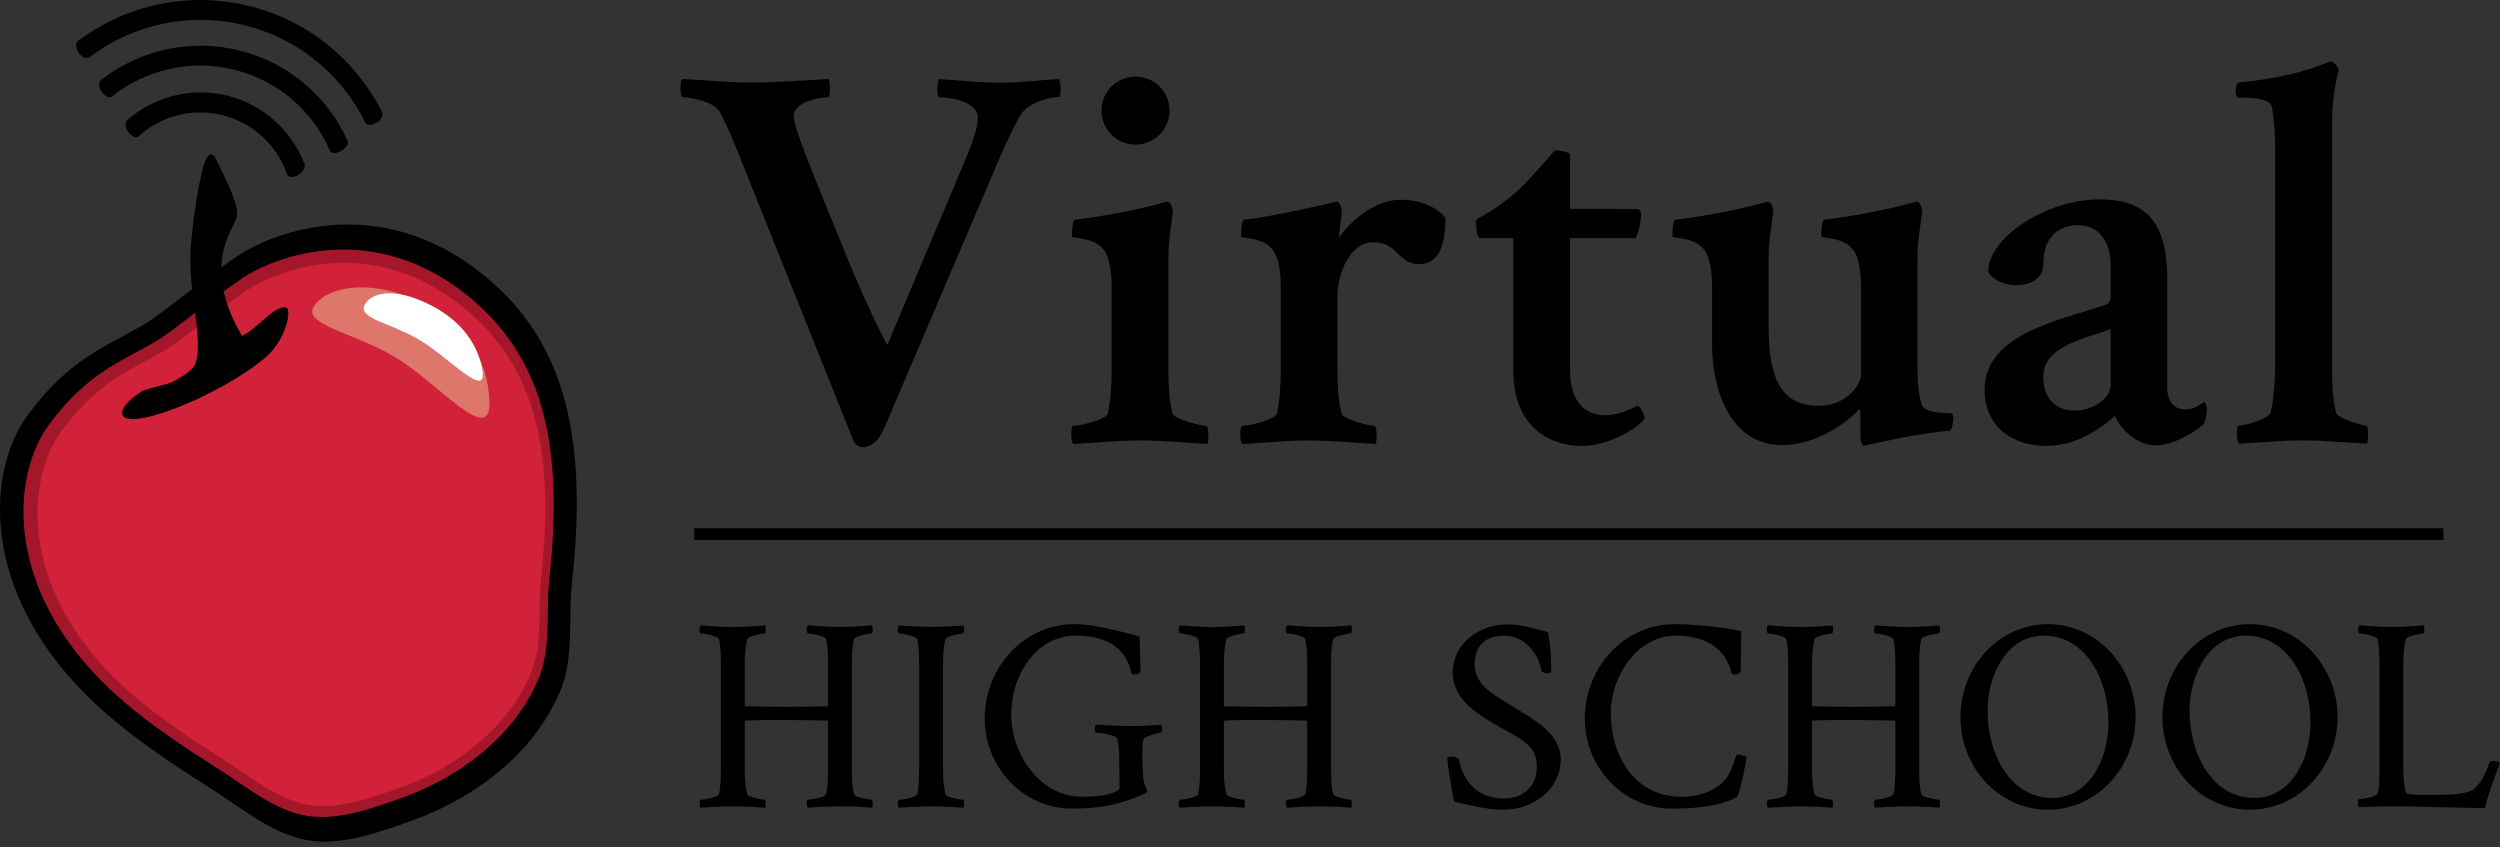 <svg width="180" height="61" viewBox="0 0 180 61" fill="none" xmlns="http://www.w3.org/2000/svg">
<rect x="0" y="0" width="180" height="61" fill="#333333" stroke="none"/>
<g clip-path="url(#clip0_1289_47577)">
<path d="M59.622 51.962C59.622 51.944 59.612 51.924 59.602 51.908C59.593 51.891 59.583 51.883 59.583 51.883C59.117 51.875 58.64 51.863 58.151 51.855C57.663 51.848 57.164 51.843 56.662 51.843C55.142 51.843 54.382 51.848 54.002 51.863C53.623 51.878 53.623 51.901 53.623 51.941V55.355C53.623 55.71 53.633 56.035 53.659 56.339C53.687 56.641 53.732 56.923 53.801 57.189C53.831 57.298 54.106 57.395 54.395 57.466C54.684 57.537 54.983 57.584 55.062 57.584C55.112 57.584 55.132 57.696 55.135 57.825C55.137 57.953 55.123 58.096 55.102 58.155C54.707 58.135 54.352 58.112 53.987 58.09C53.623 58.071 53.246 58.056 52.812 58.056C52.378 58.056 51.993 58.071 51.628 58.09C51.263 58.11 50.898 58.135 50.444 58.155C50.425 58.135 50.405 58.09 50.39 58.036C50.375 57.982 50.365 57.919 50.365 57.858C50.365 57.797 50.373 57.731 50.39 57.676C50.405 57.622 50.425 57.582 50.444 57.582C50.563 57.582 50.869 57.542 51.156 57.473C51.445 57.404 51.716 57.305 51.767 57.187C51.826 56.96 51.859 56.61 51.881 56.271C51.901 55.934 51.906 55.607 51.906 55.431V47.773C51.906 47.595 51.901 47.27 51.881 46.933C51.861 46.595 51.826 46.245 51.767 46.019C51.717 45.9 51.447 45.796 51.156 45.723C50.867 45.649 50.562 45.604 50.444 45.604C50.425 45.604 50.405 45.569 50.39 45.52C50.375 45.472 50.365 45.406 50.365 45.348C50.365 45.291 50.373 45.221 50.39 45.162C50.405 45.102 50.425 45.053 50.444 45.033C50.898 45.051 51.263 45.082 51.628 45.107C51.993 45.132 52.36 45.152 52.812 45.152C53.264 45.152 53.623 45.132 53.987 45.107C54.352 45.082 54.707 45.053 55.102 45.033C55.122 45.092 55.137 45.234 55.135 45.363C55.133 45.492 55.114 45.606 55.062 45.606C54.983 45.606 54.683 45.655 54.395 45.73C54.106 45.807 53.831 45.91 53.801 46.019C53.732 46.284 53.687 46.567 53.659 46.87C53.633 47.174 53.623 47.499 53.623 47.854V50.795C53.623 50.805 53.633 50.82 53.642 50.831C53.652 50.843 53.662 50.853 53.662 50.853C54.146 50.862 54.62 50.871 55.108 50.879C55.599 50.887 56.107 50.891 56.66 50.891C57.124 50.891 57.631 50.887 58.135 50.879C58.638 50.872 59.137 50.862 59.581 50.853C59.581 50.853 59.591 50.843 59.601 50.828C59.611 50.813 59.621 50.793 59.621 50.773V47.773C59.621 47.595 59.616 47.27 59.596 46.933C59.576 46.595 59.541 46.245 59.482 46.019C59.434 45.9 59.162 45.796 58.873 45.723C58.584 45.649 58.278 45.604 58.16 45.604C58.11 45.604 58.085 45.485 58.085 45.355C58.085 45.224 58.11 45.081 58.16 45.031C58.614 45.049 58.983 45.081 59.353 45.105C59.723 45.13 60.093 45.15 60.547 45.15C61.001 45.15 61.346 45.13 61.701 45.105C62.056 45.081 62.401 45.051 62.795 45.031C62.805 45.061 62.815 45.111 62.824 45.163C62.83 45.218 62.835 45.277 62.835 45.327C62.835 45.386 62.83 45.454 62.817 45.508C62.805 45.563 62.786 45.602 62.756 45.602C62.677 45.602 62.376 45.652 62.087 45.726C61.798 45.804 61.523 45.906 61.493 46.015C61.423 46.281 61.384 46.563 61.362 46.867C61.339 47.171 61.334 47.496 61.334 47.851V55.35C61.334 55.705 61.339 56.03 61.362 56.334C61.384 56.636 61.423 56.918 61.493 57.184C61.523 57.293 61.798 57.391 62.087 57.462C62.376 57.532 62.677 57.579 62.756 57.579C62.786 57.579 62.805 57.623 62.817 57.683C62.828 57.742 62.835 57.815 62.835 57.874C62.835 57.925 62.83 57.978 62.824 58.029C62.817 58.077 62.805 58.122 62.795 58.152C62.401 58.132 62.056 58.109 61.701 58.087C61.346 58.067 60.981 58.053 60.547 58.053C60.113 58.053 59.723 58.067 59.353 58.087C58.983 58.107 58.614 58.132 58.16 58.152C58.11 58.102 58.085 57.96 58.085 57.828C58.085 57.696 58.11 57.579 58.16 57.579C58.278 57.579 58.584 57.539 58.873 57.47C59.162 57.4 59.432 57.301 59.482 57.184C59.541 56.956 59.576 56.606 59.596 56.268C59.616 55.931 59.621 55.604 59.621 55.428V51.952L59.622 51.962Z" fill="black"/>
<path d="M66.042 46.022C65.993 45.903 65.722 45.799 65.431 45.727C65.142 45.652 64.837 45.608 64.72 45.608C64.7 45.608 64.68 45.573 64.665 45.524C64.65 45.476 64.641 45.41 64.641 45.352C64.641 45.294 64.65 45.225 64.665 45.165C64.68 45.106 64.7 45.056 64.72 45.037C65.174 45.055 65.539 45.08 65.904 45.101C66.269 45.121 66.633 45.136 67.087 45.136C67.541 45.136 67.898 45.121 68.261 45.101C68.626 45.081 68.981 45.056 69.377 45.037C69.387 45.066 69.397 45.116 69.405 45.169C69.412 45.223 69.417 45.283 69.417 45.332C69.417 45.392 69.412 45.459 69.399 45.514C69.387 45.568 69.366 45.608 69.338 45.608C69.26 45.608 68.958 45.657 68.669 45.732C68.382 45.809 68.104 45.912 68.075 46.021C68.005 46.286 67.961 46.569 67.934 46.873C67.906 47.176 67.898 47.502 67.898 47.856V55.355C67.898 55.71 67.908 56.035 67.934 56.339C67.962 56.641 68.005 56.924 68.075 57.19C68.104 57.298 68.38 57.396 68.669 57.467C68.958 57.538 69.26 57.584 69.338 57.584C69.367 57.584 69.387 57.629 69.399 57.688C69.41 57.748 69.417 57.82 69.417 57.88C69.417 57.931 69.412 57.984 69.405 58.035C69.399 58.083 69.387 58.127 69.377 58.157C68.983 58.137 68.628 58.114 68.261 58.093C67.896 58.073 67.522 58.058 67.087 58.058C66.653 58.058 66.269 58.073 65.904 58.093C65.539 58.112 65.172 58.137 64.72 58.157C64.7 58.137 64.68 58.093 64.665 58.038C64.65 57.984 64.641 57.921 64.641 57.86C64.641 57.799 64.65 57.733 64.665 57.678C64.68 57.624 64.7 57.584 64.72 57.584C64.837 57.584 65.144 57.544 65.431 57.475C65.72 57.406 65.991 57.307 66.042 57.19C66.102 56.962 66.135 56.612 66.155 56.273C66.174 55.936 66.179 55.609 66.179 55.433V47.776C66.179 47.597 66.174 47.272 66.155 46.935C66.135 46.597 66.1 46.247 66.042 46.021V46.022Z" fill="black"/>
<path d="M77.366 44.937C78.016 44.937 78.787 45.051 79.593 45.218C80.4 45.385 81.244 45.608 82.043 45.824C82.043 45.824 82.063 46.387 82.081 46.974C82.101 47.561 82.121 48.175 82.121 48.27C82.121 48.366 82.066 48.442 81.988 48.493C81.909 48.543 81.805 48.568 81.708 48.568C81.648 48.568 81.594 48.558 81.551 48.54C81.506 48.522 81.472 48.498 81.452 48.469C81.392 48.163 81.245 47.488 80.683 46.885C80.121 46.286 79.144 45.763 77.427 45.763C76.094 45.763 74.94 46.42 74.118 47.463C73.298 48.507 72.809 49.938 72.809 51.485C72.809 52.847 73.311 54.316 74.201 55.447C75.087 56.577 76.362 57.366 77.901 57.366C78.414 57.366 78.888 57.346 79.317 57.282C79.746 57.219 80.131 57.108 80.466 56.933C80.526 56.902 80.56 56.862 80.58 56.813C80.6 56.765 80.605 56.705 80.605 56.636C80.605 56.369 80.6 55.964 80.595 55.627C80.59 55.289 80.585 55.018 80.585 55.018V54.879C80.585 54.713 80.585 54.392 80.565 54.062C80.545 53.732 80.506 53.39 80.427 53.184C80.367 53.035 80.047 52.928 79.712 52.857C79.376 52.784 79.026 52.75 78.908 52.75C78.858 52.75 78.833 52.632 78.833 52.5C78.833 52.368 78.858 52.228 78.908 52.177C79.41 52.197 79.804 52.221 80.2 52.241C80.595 52.261 80.99 52.276 81.493 52.276C81.907 52.276 82.243 52.261 82.575 52.241C82.905 52.221 83.23 52.197 83.624 52.177C83.634 52.206 83.644 52.246 83.653 52.292C83.659 52.34 83.664 52.395 83.664 52.454C83.664 52.523 83.659 52.598 83.646 52.654C83.634 52.71 83.613 52.75 83.585 52.75C83.506 52.75 83.279 52.804 83.043 52.875C82.806 52.948 82.56 53.035 82.441 53.105C82.352 53.164 82.302 53.258 82.276 53.456C82.249 53.653 82.244 53.953 82.244 54.429C82.244 54.784 82.259 55.089 82.274 55.332C82.289 55.573 82.304 55.751 82.304 55.849C82.304 56.144 82.373 56.367 82.442 56.539C82.512 56.712 82.581 56.834 82.581 56.935C82.581 56.993 82.546 57.047 82.469 57.103C82.39 57.159 82.266 57.219 82.089 57.29C81.566 57.486 81.029 57.718 80.273 57.901C79.519 58.082 78.546 58.216 77.156 58.216C75.409 58.216 73.844 57.471 72.718 56.289C71.591 55.107 70.9 53.489 70.9 51.744C70.9 49.898 71.605 48.196 72.768 46.956C73.93 45.715 75.548 44.935 77.374 44.935L77.366 44.937Z" fill="black"/>
<path d="M94.119 51.962C94.119 51.944 94.109 51.924 94.099 51.908C94.089 51.893 94.079 51.883 94.079 51.883C93.615 51.875 93.138 51.863 92.648 51.855C92.159 51.848 91.66 51.843 91.159 51.843C89.64 51.843 88.879 51.848 88.499 51.863C88.119 51.878 88.119 51.901 88.119 51.941V55.355C88.119 55.71 88.129 56.035 88.157 56.339C88.183 56.641 88.228 56.923 88.297 57.189C88.327 57.298 88.603 57.395 88.892 57.466C89.181 57.537 89.481 57.584 89.56 57.584C89.61 57.584 89.63 57.696 89.631 57.825C89.635 57.953 89.62 58.096 89.6 58.155C89.205 58.135 88.85 58.112 88.484 58.09C88.119 58.071 87.744 58.056 87.31 58.056C86.876 58.056 86.491 58.071 86.126 58.09C85.761 58.11 85.397 58.135 84.942 58.155C84.924 58.135 84.903 58.09 84.888 58.036C84.873 57.982 84.863 57.919 84.863 57.858C84.863 57.797 84.873 57.731 84.888 57.676C84.903 57.622 84.923 57.582 84.942 57.582C85.061 57.582 85.367 57.542 85.656 57.473C85.945 57.404 86.215 57.305 86.265 57.187C86.324 56.96 86.359 56.61 86.379 56.271C86.399 55.934 86.404 55.607 86.404 55.431V47.773C86.404 47.595 86.4 47.27 86.379 46.933C86.359 46.595 86.324 46.245 86.265 46.019C86.217 45.9 85.945 45.796 85.656 45.723C85.367 45.649 85.061 45.604 84.942 45.604C84.924 45.604 84.903 45.569 84.888 45.52C84.873 45.472 84.863 45.406 84.863 45.348C84.863 45.291 84.873 45.221 84.888 45.162C84.903 45.102 84.923 45.053 84.942 45.033C85.397 45.051 85.761 45.082 86.126 45.107C86.491 45.132 86.858 45.152 87.31 45.152C87.762 45.152 88.119 45.132 88.484 45.107C88.849 45.082 89.205 45.053 89.6 45.033C89.62 45.092 89.635 45.234 89.631 45.363C89.63 45.492 89.61 45.606 89.56 45.606C89.481 45.606 89.181 45.655 88.892 45.73C88.603 45.807 88.327 45.91 88.297 46.019C88.228 46.284 88.183 46.567 88.157 46.87C88.129 47.174 88.119 47.499 88.119 47.854V50.795C88.119 50.805 88.129 50.82 88.139 50.831C88.149 50.843 88.159 50.853 88.159 50.853C88.642 50.862 89.115 50.871 89.607 50.879C90.097 50.887 90.605 50.891 91.159 50.891C91.622 50.891 92.131 50.887 92.633 50.879C93.138 50.872 93.635 50.862 94.079 50.853C94.079 50.853 94.089 50.843 94.099 50.828C94.109 50.813 94.119 50.793 94.119 50.773V47.773C94.119 47.595 94.114 47.27 94.094 46.933C94.074 46.595 94.039 46.245 93.982 46.019C93.932 45.9 93.661 45.796 93.371 45.723C93.084 45.649 92.776 45.604 92.659 45.604C92.61 45.604 92.585 45.485 92.585 45.355C92.585 45.224 92.61 45.081 92.659 45.031C93.113 45.049 93.483 45.081 93.853 45.105C94.223 45.13 94.593 45.15 95.046 45.15C95.501 45.15 95.846 45.13 96.202 45.105C96.557 45.081 96.902 45.051 97.297 45.031C97.307 45.061 97.317 45.111 97.323 45.163C97.332 45.218 97.337 45.277 97.337 45.327C97.337 45.386 97.332 45.454 97.318 45.508C97.307 45.563 97.287 45.602 97.257 45.602C97.178 45.602 96.877 45.652 96.589 45.726C96.3 45.804 96.024 45.906 95.994 46.015C95.925 46.281 95.885 46.563 95.862 46.867C95.841 47.171 95.836 47.496 95.836 47.851V55.35C95.836 55.705 95.839 56.03 95.862 56.334C95.885 56.636 95.925 56.918 95.994 57.184C96.022 57.293 96.3 57.391 96.589 57.462C96.877 57.532 97.178 57.579 97.257 57.579C97.287 57.579 97.307 57.623 97.318 57.683C97.332 57.742 97.337 57.815 97.337 57.874C97.337 57.925 97.332 57.978 97.323 58.029C97.317 58.077 97.307 58.122 97.297 58.152C96.902 58.132 96.555 58.109 96.202 58.087C95.847 58.067 95.482 58.053 95.046 58.053C94.611 58.053 94.223 58.067 93.853 58.087C93.483 58.107 93.113 58.132 92.659 58.152C92.61 58.102 92.585 57.96 92.585 57.828C92.585 57.696 92.61 57.579 92.659 57.579C92.776 57.579 93.084 57.539 93.371 57.47C93.66 57.4 93.93 57.301 93.982 57.184C94.041 56.956 94.074 56.606 94.094 56.268C94.114 55.931 94.119 55.604 94.119 55.428V51.952V51.962Z" fill="black"/>
<path d="M108.466 44.958C109.078 44.958 109.496 45.022 109.927 45.123C110.356 45.225 110.795 45.362 111.447 45.511C111.565 46.032 111.624 46.605 111.654 47.114C111.683 47.621 111.683 48.066 111.683 48.331C111.683 48.401 111.649 48.434 111.606 48.453C111.565 48.471 111.515 48.471 111.485 48.471C111.447 48.471 111.328 48.471 111.215 48.444C111.101 48.42 110.993 48.372 110.973 48.273C110.914 47.779 110.643 47.152 110.191 46.65C109.74 46.146 109.108 45.765 108.329 45.765C107.46 45.765 106.922 46.042 106.602 46.437C106.28 46.831 106.176 47.343 106.176 47.817C106.176 48.608 106.541 49.164 107.069 49.628C107.597 50.092 108.287 50.46 108.939 50.876C109.59 51.291 110.448 51.755 111.144 52.359C111.839 52.963 112.372 53.709 112.372 54.685C112.372 55.772 111.868 56.675 111.102 57.305C110.335 57.938 109.304 58.297 108.248 58.297C107.577 58.297 106.93 58.203 106.331 58.084C105.732 57.967 105.179 57.822 104.696 57.725C104.578 57.143 104.455 56.417 104.36 55.808C104.267 55.199 104.201 54.707 104.201 54.588C104.201 54.538 104.246 54.51 104.308 54.492C104.37 54.475 104.449 54.471 104.518 54.471C104.627 54.471 104.734 54.495 104.824 54.53C104.913 54.563 104.982 54.608 105.012 54.649C105.081 54.944 105.248 55.656 105.723 56.29C106.201 56.927 106.985 57.49 108.287 57.49C108.9 57.49 109.491 57.307 109.93 56.932C110.368 56.557 110.655 55.991 110.655 55.222C110.655 54.401 110.34 53.888 109.852 53.483C109.367 53.075 108.712 52.775 108.03 52.38C107.27 51.936 106.41 51.447 105.743 50.82C105.075 50.194 104.596 49.43 104.596 48.434C104.596 47.388 105.07 46.521 105.789 45.913C106.511 45.306 107.477 44.961 108.464 44.961L108.466 44.958Z" fill="black"/>
<path d="M125.078 57.351C124.505 57.696 123.78 57.912 122.971 58.043C122.162 58.175 121.269 58.219 120.361 58.219C118.614 58.219 117.051 57.475 115.923 56.293C114.796 55.111 114.105 53.493 114.105 51.748C114.105 49.902 114.81 48.2 115.971 46.96C117.133 45.718 118.751 44.939 120.577 44.939C121.229 44.939 122.033 44.983 122.872 45.068C123.711 45.15 124.584 45.274 125.372 45.433C125.372 45.433 125.364 46.095 125.354 46.78C125.344 47.465 125.334 48.178 125.334 48.276C125.334 48.373 125.279 48.447 125.2 48.498C125.121 48.548 125.017 48.573 124.918 48.573C124.858 48.573 124.804 48.563 124.759 48.545C124.716 48.526 124.682 48.503 124.66 48.474C124.601 48.168 124.419 47.493 123.84 46.89C123.26 46.291 122.283 45.768 120.635 45.768C119.304 45.768 118.139 46.469 117.308 47.516C116.478 48.561 115.979 49.953 115.979 51.333C115.979 52.874 116.404 54.383 117.257 55.509C118.111 56.633 119.394 57.373 121.111 57.373C121.771 57.373 122.372 57.249 122.887 57.044C123.401 56.839 123.825 56.554 124.13 56.227C124.447 55.892 124.649 55.413 124.792 55.018C124.936 54.624 125.018 54.315 125.098 54.315C125.236 54.315 125.4 54.358 125.527 54.402C125.656 54.447 125.75 54.492 125.75 54.492C125.75 54.6 125.626 55.291 125.481 55.968C125.335 56.643 125.167 57.303 125.08 57.354L125.078 57.351Z" fill="black"/>
<path d="M136.464 51.962C136.464 51.944 136.454 51.924 136.445 51.908C136.435 51.891 136.425 51.883 136.425 51.883C135.961 51.875 135.482 51.863 134.993 51.855C134.506 51.848 134.008 51.843 133.504 51.843C131.984 51.843 131.226 51.848 130.846 51.863C130.466 51.878 130.466 51.901 130.466 51.941V55.355C130.466 55.71 130.476 56.035 130.504 56.339C130.531 56.641 130.575 56.923 130.645 57.189C130.674 57.298 130.95 57.395 131.239 57.466C131.526 57.537 131.828 57.584 131.906 57.584C131.956 57.584 131.975 57.696 131.977 57.825C131.98 57.953 131.965 58.096 131.944 58.155C131.549 58.135 131.194 58.112 130.83 58.09C130.465 58.071 130.09 58.056 129.656 58.056C129.222 58.056 128.835 58.071 128.472 58.09C128.107 58.11 127.741 58.135 127.288 58.155C127.268 58.135 127.249 58.09 127.234 58.036C127.219 57.982 127.209 57.919 127.209 57.858C127.209 57.797 127.219 57.731 127.234 57.676C127.249 57.622 127.268 57.582 127.288 57.582C127.407 57.582 127.713 57.542 128.001 57.473C128.29 57.404 128.561 57.305 128.611 57.187C128.67 56.96 128.703 56.61 128.725 56.271C128.743 55.934 128.749 55.607 128.749 55.431V47.773C128.749 47.595 128.744 47.27 128.725 46.933C128.705 46.595 128.67 46.245 128.611 46.019C128.561 45.9 128.29 45.796 128.001 45.723C127.713 45.649 127.407 45.604 127.288 45.604C127.268 45.604 127.249 45.569 127.234 45.52C127.219 45.472 127.209 45.406 127.209 45.348C127.209 45.291 127.219 45.221 127.234 45.162C127.249 45.102 127.268 45.053 127.288 45.033C127.742 45.051 128.107 45.082 128.472 45.107C128.837 45.132 129.202 45.152 129.656 45.152C130.11 45.152 130.465 45.132 130.83 45.107C131.194 45.082 131.549 45.053 131.944 45.033C131.964 45.092 131.979 45.234 131.977 45.363C131.975 45.492 131.956 45.606 131.906 45.606C131.828 45.606 131.526 45.655 131.239 45.73C130.95 45.807 130.674 45.91 130.645 46.019C130.575 46.284 130.531 46.567 130.504 46.87C130.476 47.174 130.466 47.499 130.466 47.854V50.795C130.466 50.805 130.476 50.82 130.486 50.831C130.496 50.843 130.506 50.853 130.506 50.853C130.99 50.862 131.464 50.871 131.954 50.879C132.444 50.887 132.953 50.891 133.506 50.891C133.97 50.891 134.477 50.887 134.98 50.879C135.484 50.872 135.982 50.862 136.426 50.853C136.426 50.853 136.436 50.843 136.446 50.828C136.456 50.813 136.466 50.793 136.466 50.773V47.773C136.466 47.595 136.463 47.27 136.441 46.933C136.423 46.595 136.387 46.245 136.327 46.019C136.278 45.9 136.007 45.796 135.718 45.723C135.429 45.649 135.124 45.604 135.005 45.604C134.955 45.604 134.931 45.485 134.931 45.355C134.931 45.224 134.955 45.081 135.005 45.031C135.459 45.049 135.829 45.081 136.199 45.105C136.568 45.13 136.938 45.15 137.392 45.15C137.846 45.15 138.191 45.13 138.546 45.105C138.901 45.081 139.248 45.051 139.641 45.031C139.651 45.061 139.661 45.111 139.669 45.163C139.677 45.218 139.681 45.277 139.681 45.327C139.681 45.386 139.677 45.454 139.662 45.508C139.651 45.563 139.631 45.602 139.601 45.602C139.522 45.602 139.222 45.652 138.933 45.726C138.645 45.804 138.368 45.906 138.338 46.015C138.269 46.281 138.229 46.563 138.208 46.867C138.186 47.171 138.18 47.496 138.18 47.851V55.35C138.18 55.705 138.185 56.03 138.208 56.334C138.229 56.636 138.269 56.918 138.338 57.184C138.368 57.293 138.645 57.391 138.933 57.462C139.222 57.532 139.522 57.579 139.601 57.579C139.631 57.579 139.651 57.623 139.662 57.683C139.676 57.742 139.681 57.815 139.681 57.874C139.681 57.925 139.677 57.978 139.669 58.029C139.662 58.077 139.651 58.122 139.641 58.152C139.246 58.132 138.901 58.109 138.546 58.087C138.191 58.067 137.826 58.053 137.392 58.053C136.938 58.053 136.568 58.067 136.199 58.087C135.829 58.107 135.459 58.132 135.005 58.152C134.955 58.102 134.931 57.96 134.931 57.828C134.931 57.696 134.955 57.579 135.005 57.579C135.122 57.579 135.429 57.539 135.718 57.47C136.005 57.4 136.278 57.301 136.327 57.184C136.387 56.956 136.421 56.606 136.441 56.268C136.461 55.931 136.466 55.604 136.466 55.428V51.952L136.464 51.962Z" fill="black"/>
<path d="M147.448 44.938C149.185 44.938 150.763 45.688 151.907 46.899C153.051 48.111 153.763 49.784 153.763 51.628C153.763 53.472 153.053 55.141 151.907 56.346C150.763 57.553 149.185 58.298 147.448 58.298C145.711 58.298 144.138 57.553 142.998 56.346C141.859 55.141 141.154 53.472 141.154 51.628C141.154 49.784 141.859 48.111 142.998 46.899C144.138 45.688 145.713 44.938 147.448 44.938ZM143.106 51.194C143.106 52.724 143.505 54.286 144.286 55.468C145.069 56.65 146.233 57.449 147.762 57.449C149.094 57.449 150.106 56.754 150.783 55.725C151.461 54.697 151.806 53.335 151.806 52.004C151.806 50.474 151.407 48.915 150.624 47.74C149.843 46.563 148.678 45.768 147.149 45.768C145.828 45.768 144.816 46.465 144.136 47.492C143.454 48.517 143.106 49.874 143.106 51.195V51.194Z" fill="black"/>
<path d="M161.991 44.938C163.728 44.938 165.306 45.688 166.45 46.899C167.594 48.111 168.306 49.784 168.306 51.628C168.306 53.472 167.596 55.141 166.45 56.346C165.306 57.553 163.728 58.298 161.991 58.298C160.254 58.298 158.681 57.553 157.541 56.346C156.402 55.141 155.697 53.472 155.697 51.628C155.697 49.784 156.402 48.111 157.541 46.899C158.681 45.688 160.256 44.938 161.991 44.938ZM157.649 51.194C157.649 52.724 158.048 54.286 158.831 55.468C159.612 56.65 160.776 57.449 162.306 57.449C163.638 57.449 164.651 56.754 165.329 55.725C166.008 54.697 166.353 53.335 166.353 52.004C166.353 50.474 165.953 48.915 165.172 47.74C164.39 46.563 163.226 45.768 161.695 45.768C160.375 45.768 159.362 46.465 158.682 47.492C158 48.517 157.65 49.874 157.65 51.195L157.649 51.194Z" fill="black"/>
<path d="M174.515 45.036C174.525 45.066 174.535 45.115 174.543 45.168C174.55 45.223 174.555 45.282 174.555 45.332C174.555 45.391 174.55 45.459 174.536 45.513C174.525 45.568 174.505 45.607 174.475 45.607C174.396 45.607 174.096 45.657 173.808 45.731C173.519 45.809 173.244 45.911 173.214 46.02C173.145 46.286 173.1 46.568 173.074 46.872C173.046 47.176 173.037 47.501 173.037 47.856V55.295C173.037 55.65 173.047 55.951 173.074 56.23C173.1 56.509 173.145 56.766 173.214 57.031C173.244 57.12 173.371 57.169 173.597 57.197C173.821 57.224 174.142 57.229 174.556 57.229H175.502C175.879 57.229 176.356 57.219 176.813 57.173C177.27 57.125 177.705 57.042 177.99 56.894C178.177 56.796 178.41 56.558 178.634 56.215C178.859 55.872 179.077 55.424 179.233 54.901C179.243 54.861 179.278 54.831 179.326 54.812C179.375 54.794 179.44 54.784 179.509 54.784C179.608 54.784 179.715 54.797 179.808 54.82C179.899 54.843 179.973 54.871 180.003 54.901C179.816 55.434 179.583 56.035 179.382 56.613C179.179 57.189 179.007 57.742 178.938 58.176C177.861 58.176 176.821 58.148 175.728 58.117C174.635 58.086 173.491 58.057 172.208 58.057C171.745 58.057 171.149 58.072 170.666 58.086C170.186 58.102 169.819 58.117 169.819 58.117C169.81 58.107 169.795 58.072 169.783 58.018C169.77 57.963 169.762 57.889 169.762 57.8C169.762 57.74 169.765 57.678 169.777 57.628C169.786 57.579 169.801 57.544 169.821 57.544C169.94 57.544 170.241 57.509 170.531 57.44C170.822 57.371 171.104 57.268 171.183 57.13C171.253 57.012 171.287 56.73 171.304 56.387C171.322 56.043 171.322 55.641 171.322 55.274V47.813C171.322 47.635 171.317 47.301 171.297 46.951C171.277 46.605 171.243 46.243 171.185 46.017C171.135 45.898 170.865 45.794 170.574 45.721C170.285 45.647 169.98 45.602 169.862 45.602C169.843 45.602 169.823 45.568 169.808 45.518C169.793 45.47 169.783 45.404 169.783 45.347C169.783 45.289 169.793 45.219 169.808 45.16C169.823 45.101 169.843 45.051 169.862 45.031C170.316 45.049 170.681 45.081 171.046 45.105C171.411 45.13 171.778 45.15 172.23 45.15C172.682 45.15 173.041 45.13 173.405 45.105C173.77 45.081 174.125 45.051 174.52 45.031L174.515 45.036Z" fill="black"/>
<path d="M175.93 38.877H112.956H49.984V38.456V38.034H112.956H175.93V38.456V38.877Z" fill="black"/>
<path d="M59.656 5.696C59.725 5.805 59.764 6.13 59.761 6.429C59.76 6.728 59.715 6.998 59.616 6.998C59.418 6.998 58.8 7.063 58.234 7.266C57.666 7.467 57.148 7.807 57.148 8.359C57.148 8.785 57.468 9.756 58.102 11.392C58.736 13.028 59.684 15.328 60.937 18.405C61.47 19.757 62.198 21.387 62.801 22.665C63.403 23.942 63.877 24.87 63.897 24.821L66.768 18L69.639 11.182C69.835 10.708 70.029 10.19 70.172 9.709C70.316 9.229 70.41 8.785 70.41 8.46C70.41 7.946 69.971 7.581 69.403 7.343C68.835 7.107 68.14 6.998 67.626 6.998C67.528 6.998 67.488 6.728 67.491 6.429C67.493 6.132 67.537 5.805 67.607 5.696C68.366 5.735 69.056 5.8 69.756 5.853C70.458 5.907 71.168 5.952 71.967 5.952C72.875 5.952 73.522 5.907 74.153 5.853C74.785 5.8 75.401 5.735 76.25 5.696C76.278 5.745 76.309 5.839 76.331 5.947C76.352 6.056 76.367 6.179 76.367 6.287C76.367 6.406 76.364 6.579 76.345 6.721C76.327 6.865 76.299 6.977 76.25 6.977C76.052 6.977 75.569 7.041 75.044 7.213C74.523 7.386 73.96 7.667 73.603 8.101C73.331 8.517 73.043 9.057 72.754 9.655C72.466 10.254 72.172 10.913 71.886 11.575L67.778 21.195L63.671 30.817C63.456 31.326 63.197 31.671 62.928 31.889C62.659 32.108 62.383 32.199 62.135 32.199C62.008 32.199 61.878 32.158 61.766 32.092C61.652 32.026 61.553 31.931 61.483 31.823L57.437 21.717L53.39 11.611C53.126 10.938 52.863 10.29 52.608 9.698C52.35 9.103 52.097 8.562 51.851 8.098C51.647 7.688 51.069 7.411 50.494 7.238C49.918 7.064 49.345 6.992 49.147 6.992C49.097 6.992 49.058 6.903 49.032 6.784C49.003 6.667 48.99 6.518 48.99 6.399C48.99 6.29 49 6.138 49.02 6C49.04 5.861 49.069 5.737 49.109 5.688C49.958 5.727 50.79 5.792 51.635 5.844C52.479 5.899 53.332 5.943 54.221 5.943C55.109 5.943 56.091 5.899 57.037 5.844C57.985 5.792 58.898 5.727 59.649 5.688L59.656 5.696Z" fill="black"/>
<path d="M84.421 29.775C84.481 29.993 85.007 30.214 85.561 30.383C86.114 30.549 86.69 30.663 86.848 30.663C86.947 30.663 86.992 30.931 87.002 31.226C87.01 31.522 86.987 31.849 86.947 31.966C86.148 31.928 85.324 31.863 84.51 31.807C83.697 31.755 82.892 31.71 82.131 31.71C81.312 31.71 80.508 31.755 79.704 31.807C78.899 31.863 78.096 31.926 77.278 31.966C77.178 31.867 77.129 31.541 77.129 31.241C77.129 30.941 77.178 30.663 77.278 30.663C77.514 30.663 78.106 30.551 78.653 30.383C79.201 30.214 79.704 29.993 79.762 29.775C79.881 29.27 79.95 28.654 79.99 28.112C80.03 27.569 80.04 27.1 80.04 26.894V20.46C80.04 20.282 80.025 19.798 79.937 19.283C79.851 18.768 79.693 18.22 79.407 17.913C79.032 17.469 78.475 17.292 78.01 17.199C77.547 17.109 77.177 17.104 77.177 17.005C77.177 16.963 77.18 16.674 77.212 16.39C77.241 16.107 77.296 15.831 77.395 15.819C78.095 15.75 79.313 15.558 80.54 15.326C81.766 15.094 83 14.822 83.731 14.594C83.749 14.594 83.819 14.576 83.888 14.556C83.957 14.536 84.027 14.515 84.046 14.515C84.185 14.515 84.288 14.654 84.355 14.817C84.423 14.979 84.451 15.167 84.441 15.266C84.362 15.897 84.284 16.41 84.225 16.934C84.165 17.457 84.126 17.989 84.126 18.661V26.22C84.126 26.883 84.129 27.505 84.169 28.094C84.208 28.684 84.283 29.242 84.421 29.775ZM81.757 5.517C82.439 5.517 83.049 5.79 83.49 6.229C83.931 6.671 84.203 7.282 84.203 7.964C84.203 8.646 83.931 9.257 83.49 9.697C83.049 10.14 82.437 10.411 81.757 10.411C81.076 10.411 80.464 10.14 80.023 9.697C79.582 9.257 79.31 8.646 79.31 7.964C79.31 7.282 79.582 6.671 80.023 6.229C80.464 5.788 81.076 5.517 81.757 5.517Z" fill="black"/>
<path d="M104.072 15.683C104.072 16.819 103.914 17.651 103.598 18.202C103.283 18.754 102.809 19.019 102.177 19.019C101.407 19.019 101.028 18.623 100.62 18.23C100.214 17.834 99.778 17.441 98.901 17.441C98.025 17.441 97.372 18.024 96.94 18.795C96.509 19.568 96.296 20.53 96.296 21.29V26.244C96.296 26.896 96.301 27.512 96.341 28.1C96.38 28.688 96.454 29.244 96.593 29.777C96.653 29.995 97.166 30.216 97.703 30.385C98.241 30.552 98.804 30.666 98.961 30.666C99.06 30.666 99.104 30.933 99.114 31.229C99.123 31.524 99.099 31.851 99.06 31.968C98.261 31.93 97.452 31.866 96.651 31.81C95.852 31.757 95.063 31.712 94.303 31.712C93.484 31.712 92.68 31.757 91.876 31.81C91.072 31.866 90.267 31.928 89.449 31.968C89.35 31.869 89.301 31.544 89.301 31.243C89.301 30.943 89.35 30.666 89.449 30.666C89.686 30.666 90.278 30.553 90.825 30.385C91.373 30.216 91.876 29.995 91.936 29.777C92.055 29.272 92.124 28.656 92.164 28.115C92.203 27.572 92.213 27.103 92.213 26.896V20.462C92.213 20.284 92.198 19.8 92.112 19.285C92.026 18.77 91.868 18.222 91.581 17.915C91.206 17.471 90.648 17.294 90.184 17.202C89.72 17.111 89.35 17.106 89.35 17.007C89.35 16.966 89.355 16.677 89.385 16.393C89.415 16.109 89.469 15.833 89.568 15.822C90.268 15.752 91.32 15.57 92.462 15.344C93.605 15.117 94.838 14.846 95.903 14.598C95.913 14.598 95.982 14.58 96.055 14.56C96.126 14.54 96.2 14.519 96.22 14.519C96.359 14.519 96.461 14.658 96.527 14.821C96.595 14.983 96.623 15.171 96.615 15.27C96.585 15.476 96.54 15.856 96.497 16.228C96.456 16.598 96.416 16.957 96.397 17.126C96.801 16.543 97.437 15.858 98.21 15.318C98.982 14.778 99.89 14.382 100.838 14.382C101.597 14.382 102.248 14.521 102.789 14.753C103.329 14.984 103.76 15.31 104.075 15.684L104.072 15.683Z" fill="black"/>
<path d="M106.535 17.144C106.446 17.144 106.381 16.966 106.34 16.75C106.297 16.532 106.277 16.276 106.277 16.117C106.277 16.038 106.277 15.97 106.284 15.911C106.292 15.851 106.305 15.802 106.335 15.762C106.65 15.614 107.151 15.328 107.697 14.958C108.245 14.587 108.841 14.134 109.356 13.651C109.929 13.107 110.54 12.437 111.027 11.884C111.514 11.333 111.874 10.898 111.944 10.829C112.16 10.829 112.437 10.864 112.658 10.92C112.88 10.976 113.048 11.055 113.048 11.144V15.033C113.916 15.033 114.976 15.037 115.891 15.042C116.802 15.047 117.568 15.052 117.846 15.052C117.945 15.052 118.022 15.087 118.077 15.151C118.131 15.216 118.159 15.31 118.159 15.429C118.159 15.605 118.13 15.898 118.065 16.213C118.001 16.53 117.904 16.87 117.765 17.147H113.046V26.66C113.046 27.707 113.279 28.516 113.71 29.064C114.143 29.612 114.773 29.898 115.572 29.898C116.135 29.898 116.667 29.744 117.083 29.584C117.497 29.424 117.793 29.257 117.882 29.226C117.991 29.198 118.128 29.391 118.237 29.604C118.346 29.819 118.425 30.055 118.415 30.114C118.267 30.411 117.641 30.908 116.802 31.333C115.964 31.757 114.912 32.107 113.915 32.107C112.691 32.107 111.452 31.737 110.519 30.88C109.586 30.022 108.96 28.675 108.96 26.72V17.149H106.533L106.535 17.144Z" fill="black"/>
<path d="M138.058 26.459C138.058 26.814 138.066 27.312 138.114 27.818C138.16 28.32 138.244 28.828 138.393 29.203C138.55 29.51 139.048 29.639 139.522 29.695C139.996 29.751 140.445 29.736 140.505 29.756C140.544 29.776 140.579 29.84 140.604 29.914C140.628 29.987 140.643 30.073 140.643 30.132C140.643 30.17 140.623 30.393 140.579 30.605C140.534 30.817 140.465 31.019 140.366 31.019C139.329 31.078 137.805 31.344 136.536 31.597C135.266 31.848 134.249 32.084 134.229 32.084C134.13 32.084 134.061 31.985 134.016 31.851C133.973 31.719 133.952 31.55 133.952 31.413V29.677C133.952 29.578 133.932 29.525 133.907 29.498C133.882 29.474 133.853 29.479 133.835 29.498C133.331 30.032 132.542 30.669 131.581 31.172C130.62 31.676 129.491 32.044 128.307 32.044C126.451 32.044 125.193 31.058 124.399 29.665C123.605 28.273 123.273 26.477 123.273 24.859V20.459C123.273 20.281 123.258 19.797 123.171 19.282C123.085 18.767 122.927 18.219 122.641 17.912C122.266 17.468 121.71 17.291 121.246 17.198C120.78 17.108 120.412 17.103 120.412 17.004C120.412 16.962 120.417 16.674 120.447 16.39C120.476 16.106 120.529 15.83 120.63 15.818C121.33 15.749 122.548 15.557 123.775 15.325C125.002 15.094 126.235 14.821 126.965 14.593C126.985 14.593 127.054 14.575 127.123 14.555C127.193 14.536 127.262 14.514 127.28 14.514C127.419 14.514 127.521 14.653 127.589 14.816C127.657 14.978 127.685 15.166 127.675 15.265C127.597 15.896 127.511 16.419 127.449 16.953C127.384 17.486 127.34 18.029 127.34 18.699V23.476C127.34 25.518 127.605 26.954 128.196 27.879C128.786 28.805 129.699 29.218 130.992 29.218C131.919 29.218 132.669 28.858 133.187 28.397C133.704 27.935 133.991 27.373 133.991 26.969V20.456C133.991 20.278 133.977 19.794 133.891 19.279C133.805 18.764 133.646 18.215 133.361 17.909C132.986 17.464 132.428 17.288 131.964 17.195C131.498 17.104 131.13 17.099 131.13 17C131.13 16.959 131.135 16.67 131.165 16.386C131.195 16.102 131.248 15.827 131.348 15.815C132.048 15.746 133.267 15.554 134.493 15.321C135.72 15.09 136.953 14.818 137.683 14.59C137.703 14.59 137.772 14.572 137.842 14.552C137.911 14.532 137.98 14.511 138 14.511C138.139 14.511 138.241 14.649 138.307 14.813C138.375 14.975 138.403 15.163 138.395 15.262C138.315 15.893 138.231 16.406 138.167 16.928C138.102 17.448 138.058 17.976 138.058 18.638V26.454V26.459Z" fill="black"/>
<path d="M156.036 20.084V27.84C156.036 28.374 156.163 28.783 156.388 29.059C156.612 29.336 156.934 29.478 157.319 29.478C157.674 29.478 157.981 29.369 158.215 29.249C158.448 29.127 158.612 28.994 158.681 28.945C158.75 28.965 158.805 29.039 158.841 29.127C158.877 29.216 158.897 29.32 158.897 29.399C158.897 29.647 158.867 29.883 158.823 30.082C158.778 30.282 158.719 30.444 158.661 30.545C158.384 30.791 157.857 31.171 157.23 31.489C156.604 31.806 155.878 32.065 155.207 32.065C154.537 32.065 153.915 31.773 153.391 31.365C152.869 30.956 152.465 30.426 152.287 29.952C152.209 29.972 151.676 30.51 150.812 31.043C149.949 31.577 148.755 32.103 147.354 32.103C146.051 32.103 144.936 31.729 144.146 31.035C143.357 30.342 142.893 29.331 142.893 28.057C142.893 26.015 144.309 24.752 146.107 23.865C147.905 22.98 150.088 22.471 151.616 21.938C151.735 21.899 151.824 21.819 151.884 21.715C151.943 21.611 151.973 21.483 151.973 21.346V19.156C151.973 18.219 151.737 17.482 151.326 16.982C150.916 16.48 150.335 16.214 149.643 16.214C148.874 16.214 148.242 16.455 147.804 16.924C147.365 17.393 147.119 18.088 147.119 18.996C147.119 19.569 146.857 19.952 146.482 20.197C146.107 20.438 145.618 20.537 145.164 20.537C144.78 20.537 144.37 20.457 144.01 20.297C143.65 20.139 143.34 19.894 143.152 19.569C143.152 18.316 144.213 17.013 145.742 16.023C147.271 15.034 149.27 14.357 151.144 14.357C152.704 14.357 153.928 14.694 154.761 15.575C155.595 16.459 156.039 17.89 156.039 20.081L156.036 20.084ZM151.97 27.722V23.697C151.072 24.033 149.858 24.332 148.869 24.826C147.88 25.32 147.116 26.006 147.116 27.111C147.116 27.989 147.382 28.6 147.796 28.993C148.21 29.386 148.772 29.558 149.364 29.558C150.096 29.558 150.746 29.325 151.215 28.98C151.684 28.635 151.97 28.176 151.97 27.722Z" fill="black"/>
<path d="M168.188 29.696C168.247 29.912 168.711 30.15 169.2 30.332C169.689 30.513 170.202 30.642 170.361 30.642C170.46 30.642 170.499 30.909 170.504 31.205C170.509 31.502 170.479 31.826 170.44 31.945C169.651 31.907 168.88 31.847 168.12 31.798C167.361 31.748 166.611 31.709 165.86 31.709C165.031 31.709 164.282 31.747 163.532 31.798C162.783 31.847 162.031 31.905 161.203 31.945C161.104 31.847 161.054 31.52 161.054 31.22C161.054 30.919 161.104 30.642 161.203 30.642C161.439 30.642 161.982 30.513 162.48 30.332C162.979 30.148 163.433 29.912 163.492 29.696C163.611 29.183 163.689 28.552 163.738 27.999C163.788 27.446 163.808 26.972 163.808 26.774V10.353C163.808 10.018 163.788 9.544 163.748 9.055C163.709 8.567 163.649 8.063 163.57 7.669C163.492 7.393 163.166 7.234 162.776 7.145C162.386 7.058 161.932 7.038 161.597 7.038H161.203C161.123 7.038 161.064 6.988 161.024 6.904C160.985 6.822 160.965 6.703 160.965 6.562C160.965 6.524 160.975 6.366 161.009 6.217C161.044 6.069 161.104 5.932 161.203 5.932C163.374 5.735 164.982 5.359 166.063 5.034C167.144 4.708 167.696 4.433 167.755 4.433H167.835C167.952 4.433 168.081 4.542 168.185 4.674C168.289 4.807 168.366 4.964 168.386 5.063C168.386 5.063 168.267 5.438 168.15 6.09C168.031 6.742 167.912 7.669 167.912 8.775V26.143C167.912 26.813 167.912 27.426 167.947 28.007C167.982 28.59 168.051 29.143 168.188 29.696Z" fill="black"/>
<path d="M17.328 3.661C13.696 2.723 10.031 3.614 7.283 5.752V5.756C7.067 5.919 7.105 6.281 7.298 6.581C7.488 6.875 7.804 7.098 8.041 6.964C10.462 5.026 13.732 4.214 16.968 5.046C20.156 5.868 22.588 8.11 23.79 10.915L23.798 10.918C23.97 11.105 24.338 11.019 24.627 10.832C24.893 10.661 25.101 10.39 25.037 10.157L25.027 10.142C23.625 7.037 20.886 4.569 17.328 3.657V3.661Z" fill="black"/>
<path d="M27.47 7.986C27.452 7.961 27.48 7.976 27.455 7.958C25.6 4.374 22.306 1.55 18.089 0.471C13.618 -0.685 9.09 0.355 5.653 2.921C5.412 3.076 5.448 3.451 5.646 3.756C5.847 4.062 6.173 4.293 6.41 4.136C9.531 1.775 13.656 0.803 17.736 1.848C21.628 2.853 24.664 5.495 26.311 8.831C26.313 8.838 26.313 8.849 26.315 8.849C26.315 8.849 26.317 8.851 26.321 8.853C26.331 8.873 26.341 8.886 26.348 8.904L26.338 8.897C26.519 9.067 26.901 8.98 27.186 8.793C27.497 8.587 27.629 8.227 27.469 7.986H27.47Z" fill="black"/>
<path d="M21.864 11.709L21.881 11.697C20.958 9.404 19.006 7.57 16.436 6.904C13.796 6.226 11.126 6.959 9.198 8.61H9.208C8.977 8.765 9.006 9.131 9.203 9.439C9.398 9.747 9.72 9.985 9.961 9.832C9.967 9.828 9.966 9.827 9.966 9.822C11.556 8.369 13.832 7.73 16.076 8.308C18.278 8.879 19.924 10.479 20.641 12.47C20.641 12.47 20.666 12.561 20.697 12.607C20.857 12.84 21.25 12.754 21.556 12.552C21.856 12.348 22.046 11.922 21.889 11.692C21.887 11.687 21.868 11.709 21.868 11.709H21.864Z" fill="black"/>
<path fill-rule="evenodd" clip-rule="evenodd" d="M7.822 51.53C10.016 53.42 12.656 55.177 15.022 56.669C17.422 58.185 19.592 60.064 22.19 60.503C24.488 60.896 27.151 60.001 29.849 59.014C34.482 57.308 38.637 54.002 40.406 49.58C41.328 47.279 40.906 44.432 41.187 41.91C42.317 31.697 40.69 25.086 35.633 20.503C27.972 13.566 19.831 16.579 17.049 18.467C14.267 20.358 11.774 22.53 10.245 23.427C7.698 24.928 4.942 25.823 1.951 29.958C-1.061 34.087 -1.597 43.442 7.82 51.53" fill="black"/>
<path fill-rule="evenodd" clip-rule="evenodd" d="M8.883 50.496C10.899 52.228 13.325 53.844 15.501 55.218C17.708 56.608 19.704 58.333 22.093 58.74C24.203 59.096 26.65 58.282 29.136 57.371C33.394 55.804 37.216 52.76 38.844 48.702C39.687 46.58 39.299 43.962 39.555 41.64C40.599 32.251 39.105 26.172 34.45 21.959C27.407 15.58 19.919 18.345 17.366 20.085C14.807 21.824 12.514 23.82 11.107 24.645C8.763 26.022 6.232 26.849 3.48 30.648C0.713 34.445 0.219 43.049 8.882 50.491" fill="#A41629"/>
<path fill-rule="evenodd" clip-rule="evenodd" d="M9.585 50.057C11.515 51.716 13.84 53.263 15.922 54.586C18.037 55.913 19.95 57.564 22.235 57.955C24.256 58.302 26.602 57.521 28.979 56.644C33.057 55.15 36.719 52.236 38.273 48.342C39.085 46.316 38.712 43.808 38.958 41.586C39.958 32.598 38.524 26.776 34.071 22.743C27.325 16.634 20.16 19.283 17.71 20.95C15.261 22.614 13.066 24.521 11.717 25.314C9.475 26.629 7.053 27.422 4.414 31.059C1.766 34.698 1.294 42.936 9.585 50.059" fill="#D12239"/>
<path fill-rule="evenodd" clip-rule="evenodd" d="M35.238 28.928C35.136 25.626 33.275 23.252 30.659 21.926C26.696 19.912 23.528 20.66 22.623 22.023C21.722 23.385 25.46 23.937 28.384 25.674C31.572 27.566 35.342 32.23 35.237 28.926L35.238 28.928Z" fill="#DE776B"/>
<path fill-rule="evenodd" clip-rule="evenodd" d="M34.728 26.623C34.334 24.378 32.767 22.864 31.015 21.974C28.359 20.62 26.658 21.067 26.237 21.997C25.813 22.93 28.182 23.285 30.163 24.45C32.328 25.725 35.131 28.873 34.728 26.621V26.623Z" fill="white"/>
<path fill-rule="evenodd" clip-rule="evenodd" d="M17.34 24.376C14.314 19.319 16.467 16.772 16.858 15.639C17.16 14.771 15.547 11.986 15.364 11.495C14.91 10.285 14.172 14.289 13.872 17.589C13.566 20.88 14.861 24.383 14.174 26.263C13.964 26.833 13.145 27.233 12.614 27.556C12.077 27.891 10.654 28.065 10.174 28.358C8.94 29.154 8.762 29.81 9.034 29.942C10.314 30.528 16.148 28.06 19.059 25.577C20.377 24.446 20.852 22.237 20.446 22.271C19.564 22.364 18.442 23.96 17.34 24.378" fill="black"/>
<path d="M8.99 30.069C8.912 30.034 8.849 29.965 8.818 29.886C8.699 29.473 9.076 28.923 10.116 28.236C10.197 28.178 10.292 28.131 10.405 28.093C10.938 27.888 11.796 27.738 12.308 27.543C12.412 27.505 12.5 27.465 12.564 27.422C13.102 27.102 13.895 26.693 14.057 26.197C14.719 24.426 13.449 20.894 13.751 17.561C13.878 16.154 14.081 14.616 14.316 13.415C14.578 12.185 14.727 11.357 15.113 11.137C15.338 11.073 15.465 11.259 15.536 11.438C15.645 11.718 16.325 12.941 16.739 14.023C16.987 14.678 17.162 15.268 17.027 15.685C16.672 16.706 15.093 18.606 16.503 22.299C16.726 22.879 17.032 23.513 17.428 24.186C18.326 23.784 19.28 22.547 20.152 22.192C20.254 22.151 20.353 22.129 20.461 22.124C20.59 22.101 20.703 22.209 20.725 22.296C20.907 22.861 20.377 24.624 19.18 25.68C17.496 27.13 14.854 28.542 12.658 29.39C11.014 30.011 9.657 30.351 8.99 30.069ZM10.514 28.383C10.415 28.416 10.338 28.456 10.282 28.491C9.255 29.129 9.061 29.699 9.104 29.775C9.117 29.788 9.11 29.782 9.118 29.798C9.549 30.018 10.944 29.744 12.551 29.11C14.717 28.274 17.334 26.868 18.98 25.456C20.068 24.553 20.568 22.752 20.448 22.426C20.386 22.438 20.322 22.458 20.259 22.474C19.502 22.763 18.491 24.091 17.443 24.51L17.32 24.601L17.235 24.452C16.797 23.724 16.465 23.039 16.219 22.412C14.745 18.618 16.427 16.493 16.748 15.583C16.838 15.354 16.7 14.761 16.457 14.134C16.048 13.07 15.377 11.88 15.247 11.551C15.232 11.507 15.217 11.472 15.199 11.452C15.156 11.51 15.044 11.703 14.966 11.991C14.849 12.364 14.73 12.88 14.611 13.47C14.388 14.667 14.179 16.202 14.05 17.601C13.74 20.856 15.042 24.33 14.345 26.303C14.091 26.988 13.246 27.366 12.711 27.686C12.63 27.736 12.536 27.789 12.417 27.837C11.857 28.041 11.007 28.198 10.52 28.387H10.512L10.514 28.383ZM17.358 24.376L17.496 24.29L17.358 24.376Z" fill="black"/>
</g>
<defs>
<clipPath id="clip0_1289_47577">
<rect width="180" height="60.596" fill="white"/>
</clipPath>
</defs>
</svg>
